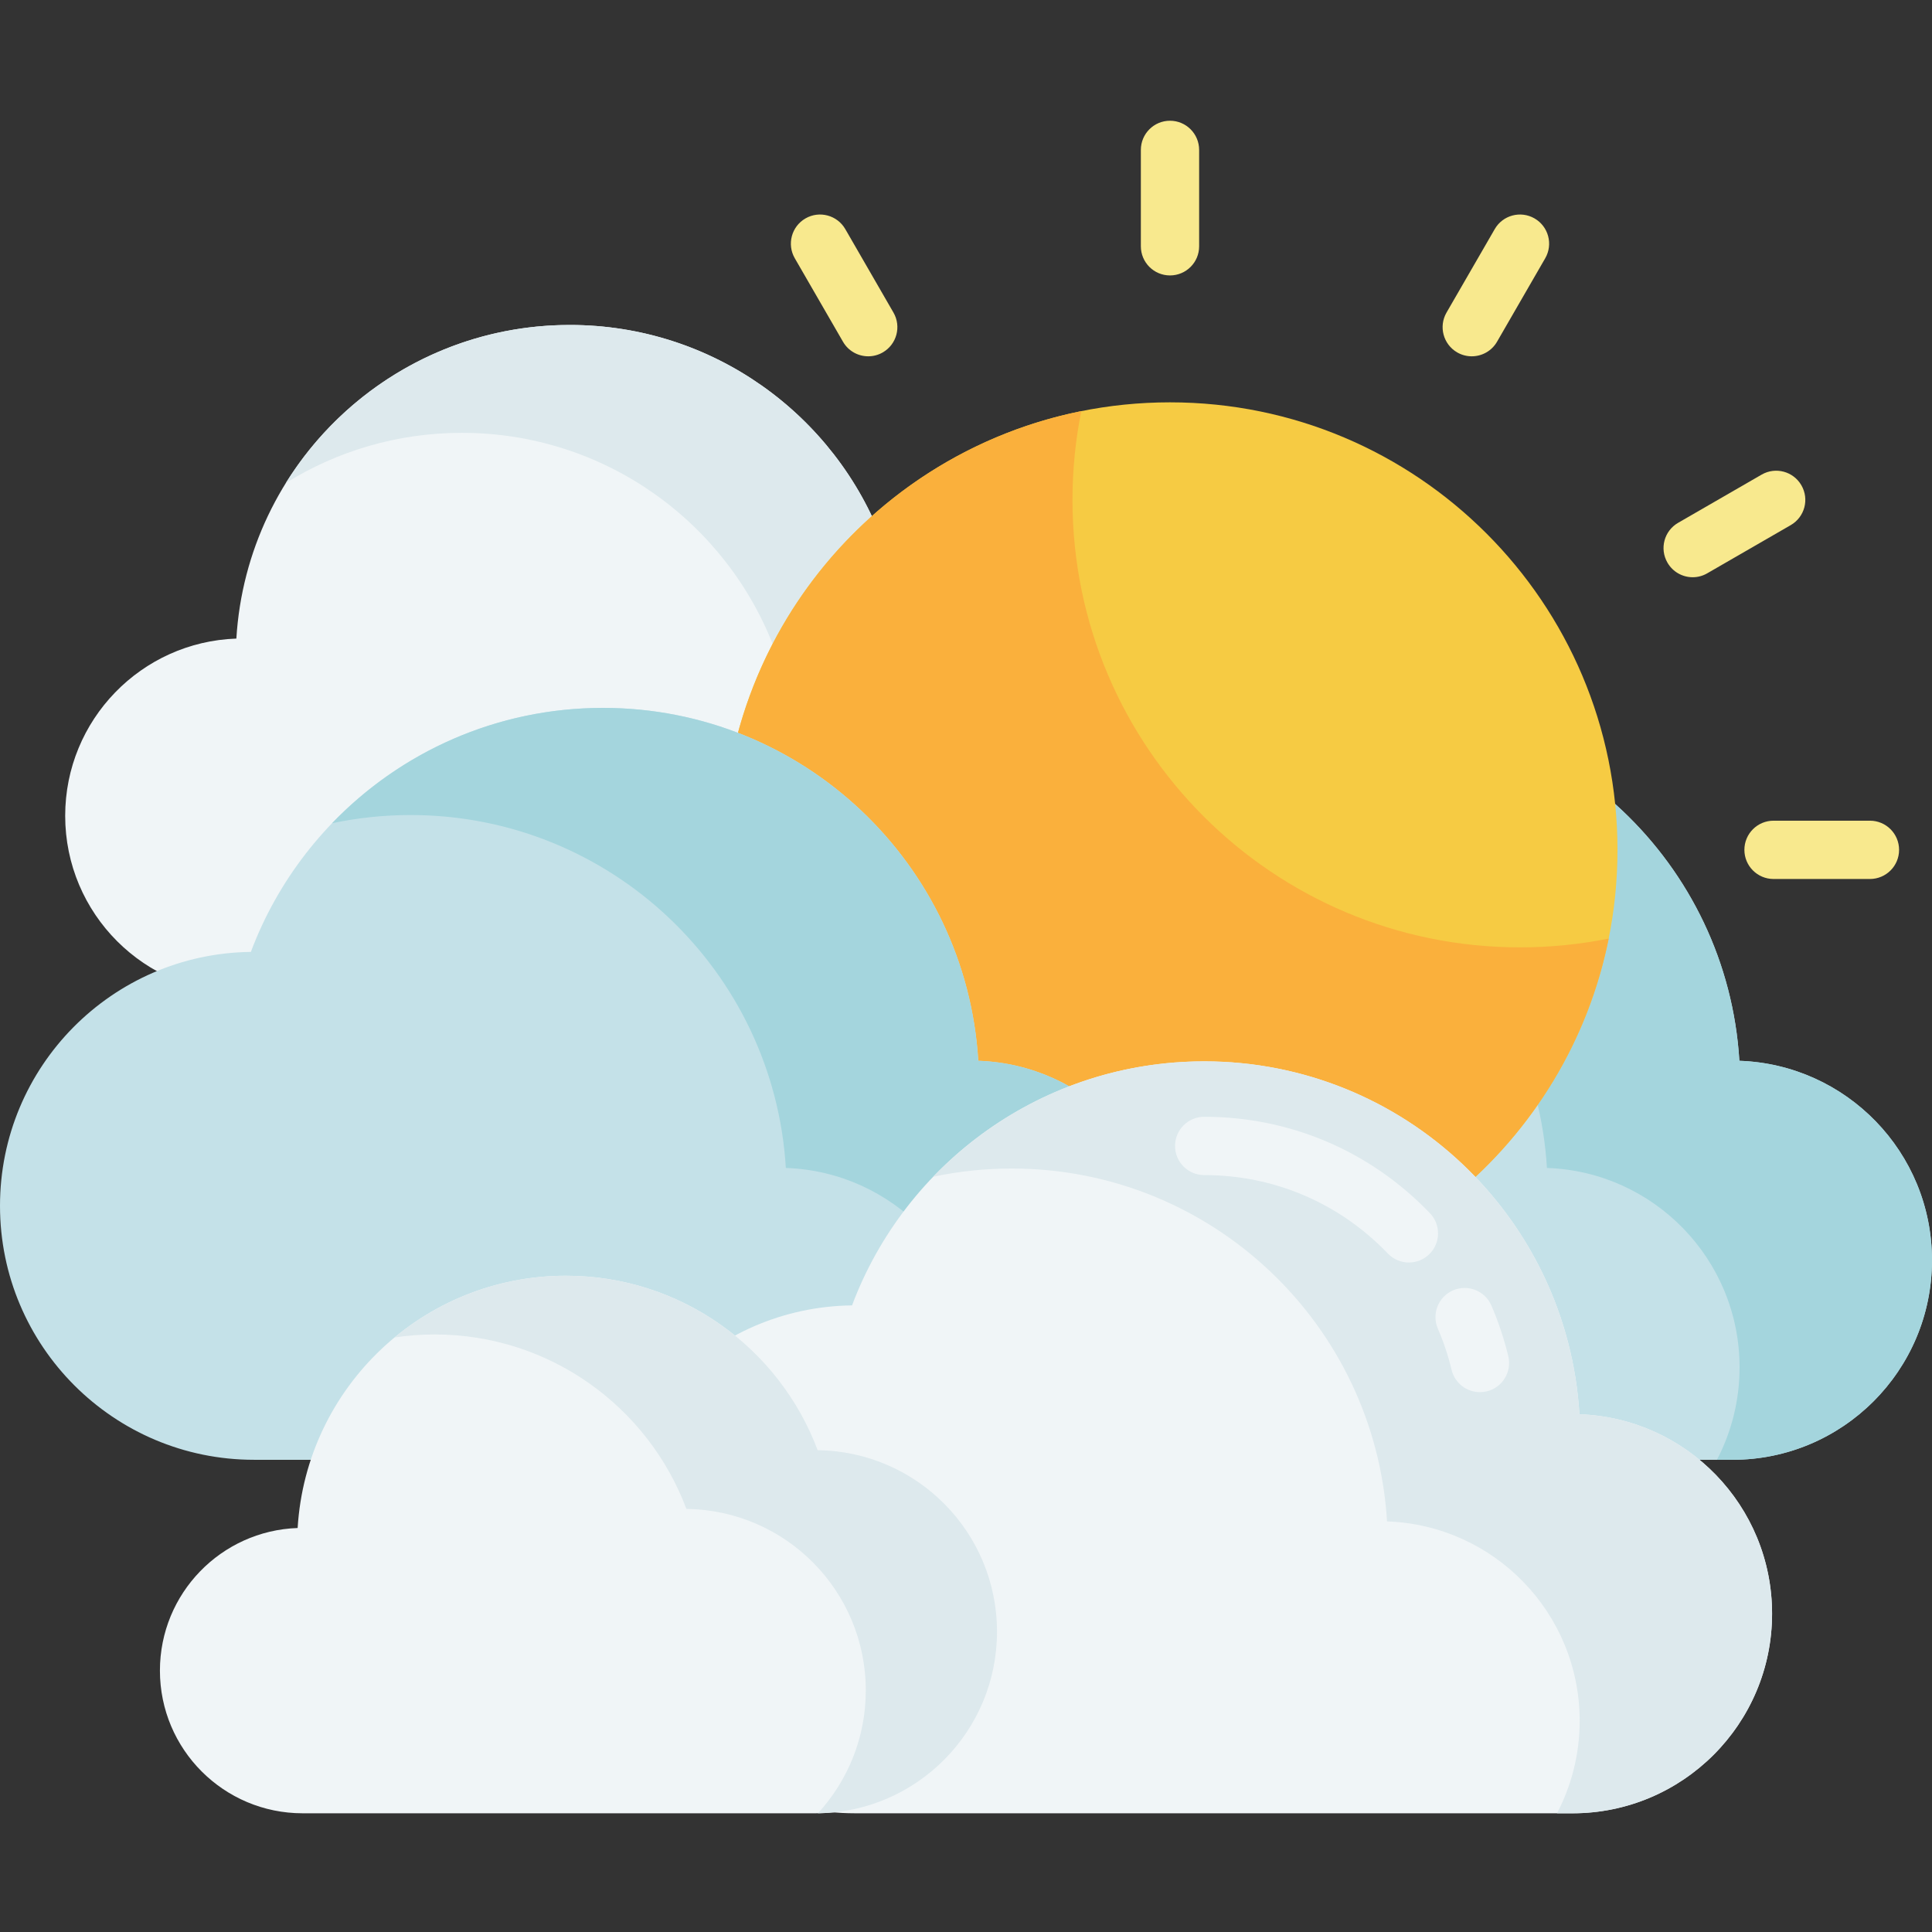 <svg xmlns="http://www.w3.org/2000/svg" fill="none" viewBox="0 0 85 85" height="85" width="85">
<rect x="0" y="0" width="85" height="85" fill="#333333" stroke="none"/>
<g clip-path="url(#clip0_114_8)">
<path fill="#F0F5F7" d="M10.399 28.095C10.865 20.397 17.255 14.297 25.07 14.297C31.373 14.297 36.749 18.265 38.838 23.839C44.266 23.904 48.647 28.322 48.647 33.765C48.647 39.25 44.2 43.696 38.716 43.696C36.42 43.696 13.03 43.696 10.672 43.696C6.362 43.696 2.868 40.202 2.868 35.892C2.868 31.673 6.216 28.239 10.399 28.095Z"></path>
<path fill="#DDE9ED" d="M48.647 33.766C48.647 37.733 46.318 41.159 42.953 42.748C43.56 41.464 43.9 40.027 43.9 38.512C43.9 33.068 39.52 28.65 34.092 28.585C32.002 23.011 26.627 19.043 20.323 19.043C17.481 19.043 14.827 19.85 12.578 21.248C15.172 17.075 19.796 14.297 25.07 14.297C31.372 14.297 36.749 18.265 38.837 23.838C44.266 23.904 48.647 28.322 48.647 33.766Z"></path>
<path fill="#C4E1E8" d="M76.525 46.67C76 38.007 68.81 31.144 60.015 31.144C52.923 31.144 46.873 35.608 44.523 41.88C38.414 41.954 33.485 46.925 33.485 53.051C33.485 59.223 38.488 64.225 44.66 64.225H76.218C81.068 64.225 84.999 60.294 84.999 55.444C84.999 50.696 81.232 46.832 76.525 46.67Z"></path>
<path fill="#A4D5DD" d="M85 55.443C85 60.294 81.067 64.226 76.217 64.226H75.537C76.174 63.01 76.534 61.626 76.534 60.159C76.534 55.412 72.767 51.547 68.059 51.385C67.535 42.722 60.344 35.858 51.55 35.858C50.364 35.858 49.207 35.983 48.093 36.22C51.102 33.091 55.331 31.144 60.015 31.144C68.81 31.144 76.001 38.007 76.525 46.671C81.233 46.831 85 50.696 85 55.443Z"></path>
<path fill="#F6CB43" d="M71.163 37.39C71.163 48.263 62.349 57.077 51.475 57.077C40.601 57.077 31.787 48.263 31.787 37.39C31.787 26.516 40.601 17.701 51.475 17.701C62.349 17.701 71.163 26.516 71.163 37.39Z"></path>
<path fill="#FAB03C" d="M51.476 57.078C40.602 57.078 31.788 48.263 31.788 37.389C31.788 27.852 38.568 19.898 47.573 18.089C47.318 19.351 47.185 20.655 47.185 21.993C47.185 32.867 55.998 41.68 66.873 41.68C68.21 41.68 69.514 41.547 70.776 41.293C68.965 50.297 61.011 57.078 51.476 57.078Z"></path>
<path fill="#F8E98E" d="M82.269 38.672H78.029C77.32 38.672 76.746 38.098 76.746 37.39C76.746 36.681 77.32 36.107 78.029 36.107H82.269C82.978 36.107 83.552 36.681 83.552 37.39C83.552 38.098 82.978 38.672 82.269 38.672Z"></path>
<path fill="#F8E98E" d="M74.472 25.396C74.029 25.396 73.598 25.166 73.361 24.754C73.006 24.14 73.216 23.356 73.83 23.002L77.503 20.882C78.116 20.527 78.9 20.737 79.254 21.351C79.609 21.965 79.399 22.749 78.785 23.103L75.112 25.223C74.911 25.34 74.69 25.396 74.472 25.396Z"></path>
<path fill="#F8E98E" d="M64.751 15.676C64.533 15.676 64.313 15.621 64.111 15.505C63.497 15.15 63.287 14.366 63.641 13.752L65.762 10.08C66.116 9.466 66.9 9.256 67.514 9.61C68.127 9.964 68.338 10.749 67.983 11.363L65.863 15.035C65.626 15.446 65.194 15.676 64.751 15.676Z"></path>
<path fill="#F8E98E" d="M51.475 12.118C50.766 12.118 50.193 11.544 50.193 10.836V6.595C50.193 5.887 50.766 5.312 51.475 5.312C52.183 5.312 52.757 5.887 52.757 6.595V10.836C52.758 11.544 52.183 12.118 51.475 12.118Z"></path>
<path fill="#F8E98E" d="M38.199 15.676C37.756 15.676 37.325 15.446 37.088 15.035L34.967 11.362C34.613 10.749 34.823 9.964 35.437 9.61C36.05 9.256 36.835 9.466 37.189 10.079L39.309 13.752C39.663 14.365 39.453 15.15 38.839 15.504C38.638 15.621 38.417 15.676 38.199 15.676Z"></path>
<path fill="#C4E1E8" d="M43.04 46.67C42.515 38.007 35.325 31.144 26.53 31.144C19.437 31.144 13.388 35.608 11.037 41.88C4.929 41.954 0 46.925 0 53.051C0 59.222 5.003 64.225 11.174 64.225H42.733C47.583 64.225 51.515 60.294 51.515 55.443C51.514 50.696 47.747 46.832 43.04 46.67Z"></path>
<path fill="#A4D5DD" d="M51.515 55.443C51.515 60.294 47.582 64.226 42.732 64.226H42.052C42.689 63.01 43.049 61.626 43.049 60.159C43.049 55.412 39.282 51.547 34.574 51.385C34.05 42.722 26.859 35.858 18.065 35.858C16.878 35.858 15.722 35.983 14.608 36.22C17.616 33.091 21.845 31.144 26.53 31.144C35.325 31.144 42.516 38.007 43.04 46.671C47.748 46.831 51.515 50.696 51.515 55.443Z"></path>
<path fill="#F0F5F7" d="M69.489 62.222C68.965 53.559 61.774 46.695 52.98 46.695C45.886 46.695 39.837 51.16 37.486 57.432C31.379 57.506 26.45 62.478 26.45 68.603C26.45 74.775 31.452 79.777 37.624 79.777H69.183C74.032 79.777 77.964 75.845 77.964 70.996C77.964 66.248 74.197 62.384 69.489 62.222Z"></path>
<path fill="#DDE9ED" d="M77.964 70.995C77.964 75.845 74.032 79.778 69.182 79.778H68.501C69.138 78.562 69.499 77.178 69.499 75.711C69.499 70.964 65.732 67.099 61.024 66.936C60.5 58.274 53.309 51.41 44.514 51.41C43.328 51.41 42.171 51.534 41.057 51.772C44.066 48.643 48.295 46.695 52.98 46.695C61.775 46.695 68.965 53.558 69.489 62.222C74.197 62.383 77.964 66.248 77.964 70.995Z"></path>
<path fill="#F0F5F7" d="M65.11 61.249C64.531 61.249 64.005 60.854 63.864 60.266C63.716 59.649 63.513 59.04 63.26 58.457C62.979 57.807 63.278 57.052 63.928 56.77C64.579 56.489 65.334 56.788 65.615 57.438C65.926 58.157 66.175 58.907 66.358 59.666C66.524 60.356 66.1 61.048 65.411 61.214C65.31 61.238 65.209 61.249 65.11 61.249Z"></path>
<path fill="#F0F5F7" d="M61.986 55.545C61.648 55.545 61.312 55.413 61.06 55.15C58.924 52.925 56.054 51.699 52.98 51.699C52.272 51.699 51.697 51.125 51.697 50.416C51.697 49.708 52.272 49.134 52.98 49.134C56.759 49.134 60.286 50.64 62.911 53.375C63.401 53.885 63.385 54.698 62.874 55.188C62.625 55.427 62.305 55.545 61.986 55.545Z"></path>
<path fill="#F0F5F7" d="M13.095 67.226C13.469 61.033 18.61 56.127 24.897 56.127C29.968 56.127 34.293 59.318 35.974 63.802C40.34 63.855 43.864 67.409 43.864 71.788C43.864 76.201 40.288 79.777 35.876 79.777C34.029 79.777 15.212 79.777 13.314 79.777C9.847 79.777 7.036 76.967 7.036 73.499C7.036 70.106 9.729 67.342 13.095 67.226Z"></path>
<path fill="#DDE9ED" d="M43.864 71.789C43.864 76.163 40.347 79.716 35.986 79.776C37.293 78.352 38.091 76.456 38.091 74.373C38.091 69.994 34.568 66.44 30.199 66.387C28.519 61.904 24.195 58.711 19.123 58.711C18.524 58.711 17.936 58.756 17.36 58.842C19.406 57.146 22.032 56.127 24.897 56.127C29.968 56.127 34.293 59.318 35.973 63.803C40.341 63.856 43.864 67.409 43.864 71.789Z"></path>
</g>
<defs>
<clipPath id="clip0_114_8">
<rect fill="white" height="85" width="85"></rect>
</clipPath>
</defs>
</svg>
